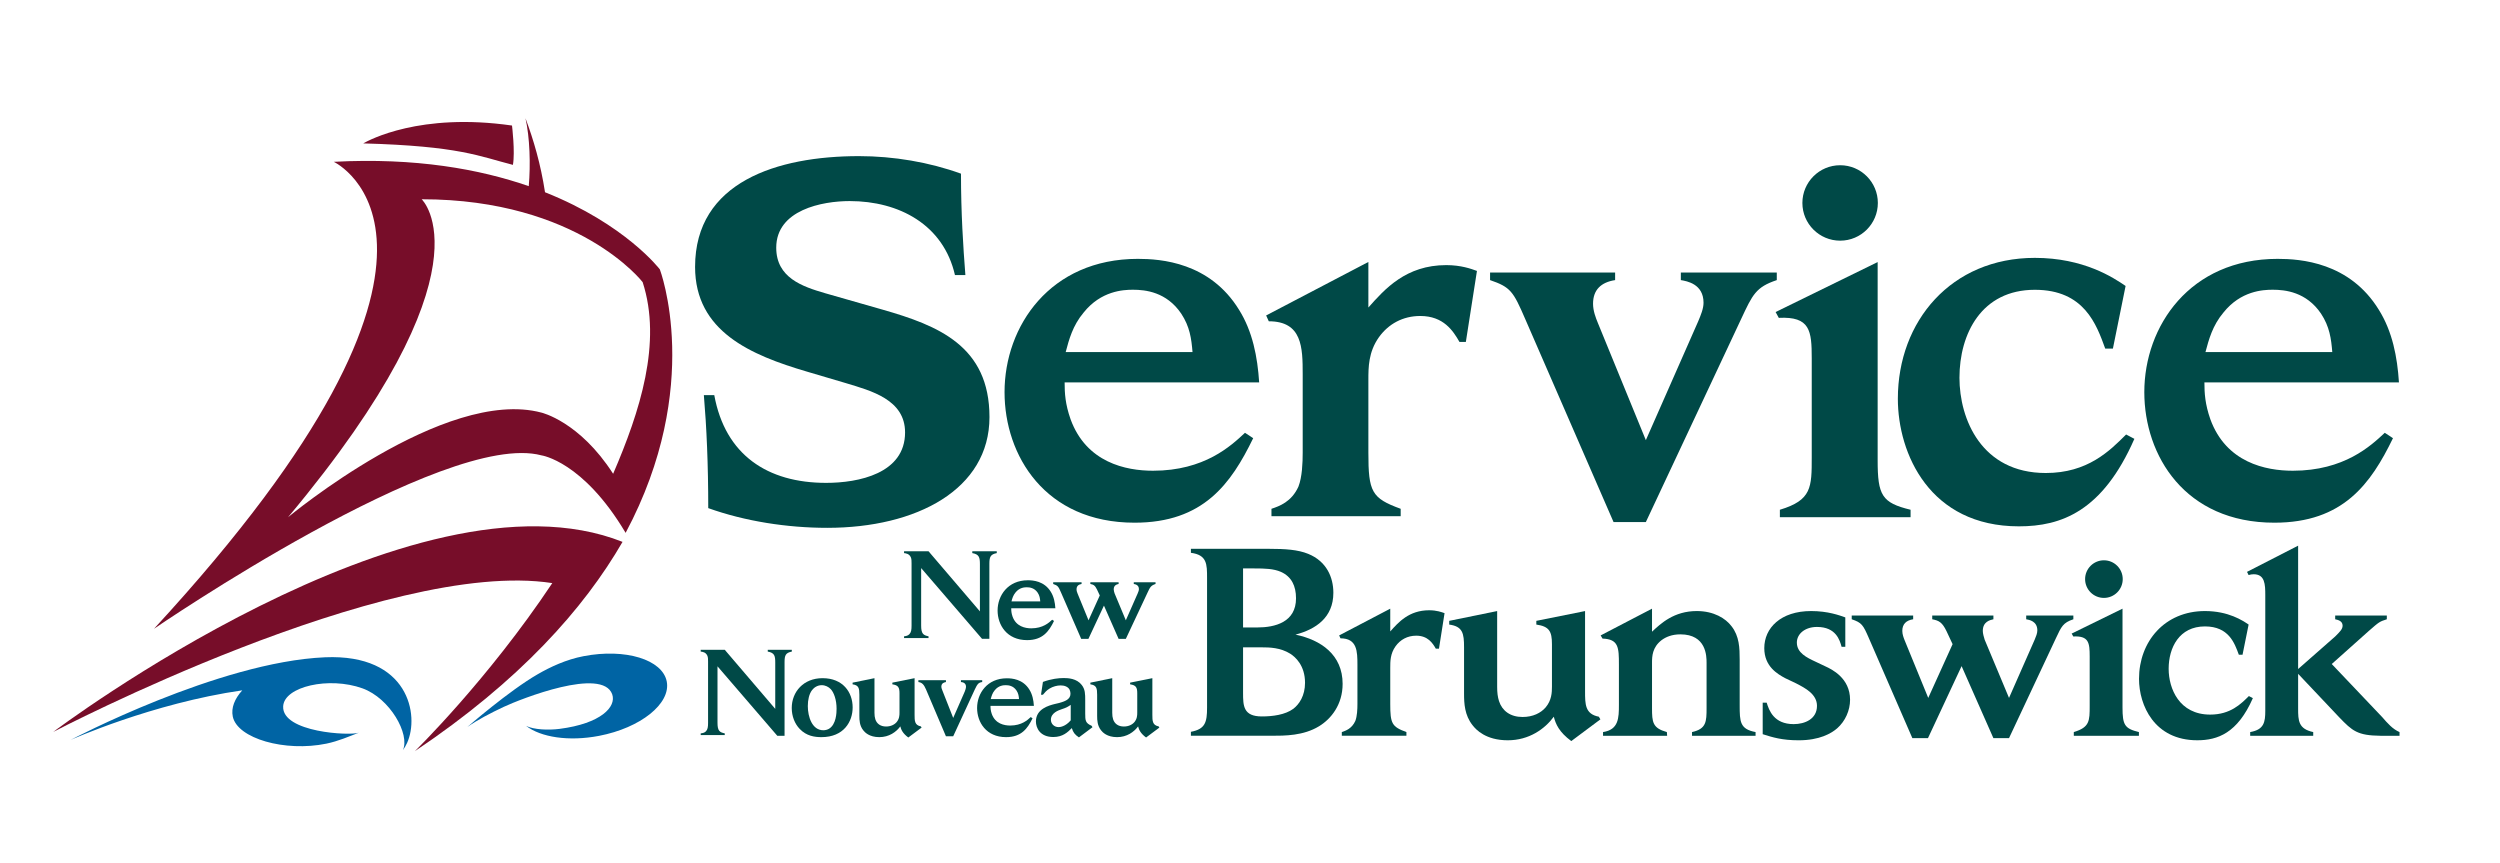 <!--?xml version="1.0" encoding="UTF-8" standalone="no"?-->
<svg xmlns:dc="http://purl.org/dc/elements/1.1/" xmlns:cc="http://creativecommons.org/ns#" xmlns:rdf="http://www.w3.org/1999/02/22-rdf-syntax-ns#" xmlns:svg="http://www.w3.org/2000/svg" xmlns="http://www.w3.org/2000/svg" viewBox="0 0 528.75 182.5" height="182.5" width="528.75" xml:space="preserve" version="1.1" id="svg2"><defs id="defs6"><clipPath id="clipPath16" clipPathUnits="userSpaceOnUse"><path id="path18" d="m 8,0 409.999,0 0,146 L 8,146 8,0 Z"></path></clipPath><clipPath id="clipPath52" clipPathUnits="userSpaceOnUse"><path id="path54" d="m 9,18.902 397,0 L 406,126 9,126 9,18.902 Z"></path></clipPath><clipPath id="clipPath68" clipPathUnits="userSpaceOnUse"><path id="path70" d="m 8,0 409.999,0 0,146 L 8,146 8,0 Z"></path></clipPath><clipPath id="clipPath80" clipPathUnits="userSpaceOnUse"><path id="path82" d="m 9,18.902 397,0 L 406,126 9,126 9,18.902 Z"></path></clipPath><clipPath id="clipPath96" clipPathUnits="userSpaceOnUse"><path id="path98" d="m 8,0 409.999,0 0,146 L 8,146 8,0 Z"></path></clipPath></defs><g transform="matrix(1.25,0,0,-1.25,0,182.5)" id="g10"><g id="g12"><g clip-path="url(#clipPath16)" id="g14"><g transform="translate(156.68,29.351)" id="g20"><path id="path22" style="fill:#004947;fill-opacity:1;fill-rule:nonzero;stroke:none;" d="m 0,0 3.373,-7.931 1.228,0 L 8.26,0 c 0.431,0.901 0.614,1.166 1.249,1.247 l 0,0.308 -3.6,0 0,-0.308 C 6.156,1.228 6.767,1.145 6.767,0.451 6.767,0.206 6.627,-0.185 6.563,-0.347 L 4.601,-4.825 2.781,-0.203 C 2.697,0 2.597,0.265 2.597,0.47 c 0,0.634 0.553,0.736 0.776,0.777 l 0,0.308 -4.66,0 0,-0.308 C -0.654,1.166 -0.345,0.798 0,0"></path></g><g transform="translate(122.628,21.911)" id="g24"><path id="path26" style="fill:#004947;fill-opacity:1;fill-rule:nonzero;stroke:none;" d="m 0,0 c -0.841,0.183 -1.226,0.387 -1.226,1.776 l 0,9.572 10.119,-11.757 1.226,0 0,12.472 c 0,1.143 0.183,1.573 1.228,1.777 l 0,0.307 -4.071,0 0,-0.307 c 1.147,-0.204 1.268,-0.716 1.268,-1.86 l 0,-7.832 -8.544,9.999 -4.07,0 0,-0.307 c 0.329,-0.041 0.859,-0.101 1.127,-0.697 0.12,-0.284 0.12,-0.592 0.12,-0.999 l 0,-10.368 C -2.823,1.082 -2.882,0.673 -3.189,0.344 -3.457,0.081 -3.762,0.04 -4.07,0 l 0,-0.287 4.07,0 L 0,0"></path></g><g transform="translate(137.399,29.231)" id="g28"><path id="path30" style="fill:#004947;fill-opacity:1;fill-rule:nonzero;stroke:none;" d="M 0,0 C 0.326,0.428 0.899,0.837 1.634,0.837 2.248,0.837 2.801,0.55 3.169,0.162 3.702,-0.409 4.15,-1.637 4.15,-3.151 4.15,-3.846 4.089,-5.81 2.863,-6.543 2.576,-6.708 2.228,-6.79 1.903,-6.79 c -1.884,0 -2.619,2.27 -2.619,4.088 0,1.065 0.226,2.065 0.716,2.702 m -2.086,-6.565 c 1.144,-1.206 2.538,-1.39 3.679,-1.39 3.786,0 5.277,2.636 5.277,5.03 0,2.576 -1.656,4.947 -5.09,4.947 -3.229,0 -5.215,-2.311 -5.215,-5.05 0,-1.391 0.512,-2.677 1.349,-3.537"></path></g><g transform="translate(145.405,28.452)" id="g32"><path id="path34" style="fill:#004947;fill-opacity:1;fill-rule:nonzero;stroke:none;" d="m 0,0 0,-3.577 c 0,-0.757 0.039,-1.657 0.652,-2.434 0.267,-0.347 1.026,-1.165 2.721,-1.165 1.655,0 2.863,0.878 3.556,1.818 0.145,-0.571 0.41,-1.183 1.352,-1.88 l 2.247,1.677 -0.123,0.203 c -1.063,0.204 -1.063,0.963 -1.063,1.965 l 0,6.194 -3.761,-0.757 0,-0.285 C 6.582,1.616 6.791,1.227 6.791,0.245 l 0,-3.292 c 0,-0.43 -0.023,-1.042 -0.494,-1.594 -0.37,-0.429 -0.984,-0.736 -1.78,-0.736 -0.939,0 -1.574,0.469 -1.818,1.228 -0.102,0.327 -0.144,0.652 -0.144,1.102 l 0,5.848 -3.701,-0.757 0,-0.285 C -0.102,1.616 0,1.084 0,0"></path></g><g transform="translate(168.31,29.21)" id="g36"><path id="path38" style="fill:#004947;fill-opacity:1;fill-rule:nonzero;stroke:none;" d="m 0,0 c 0.654,0.816 1.491,0.857 1.861,0.857 0.468,0 1.267,-0.082 1.819,-0.898 0.326,-0.492 0.388,-0.942 0.428,-1.453 l -4.786,0 C -0.552,-1.024 -0.413,-0.492 0,0 m 1.921,-7.934 c 2.596,0 3.64,1.472 4.477,3.189 L 6.089,-4.539 C 5.561,-5.032 4.56,-5.972 2.616,-5.972 c -1.021,0 -2.515,0.306 -3.11,1.941 -0.202,0.573 -0.225,0.983 -0.225,1.393 l 7.343,0 C 6.562,-1.678 6.378,-0.717 5.865,0.101 4.761,1.9 2.904,2.023 2.046,2.023 c -3.312,0 -5.031,-2.536 -5.031,-5.03 0,-2.392 1.532,-4.927 4.906,-4.927"></path></g><g transform="translate(179.633,25.999)" id="g40"><path id="path42" style="fill:#004947;fill-opacity:1;fill-rule:nonzero;stroke:none;" d="m 0,0 c 0.737,0.244 0.921,0.327 1.533,0.735 l 0,-2.617 c -0.898,-1.061 -1.818,-1.145 -2.043,-1.145 -0.756,0 -1.311,0.551 -1.311,1.247 0,1.166 1.291,1.595 1.821,1.78 m -1.409,-4.702 c 1.614,0 2.452,0.837 3.129,1.511 0.223,-0.714 0.49,-1.103 1.203,-1.574 l 2.292,1.719 -0.144,0.245 c -1.063,0.448 -1.085,0.919 -1.085,2.086 l 0,2.207 c 0,1.085 0,1.862 -0.591,2.617 -0.859,1.105 -2.311,1.166 -3.047,1.166 -0.837,0 -2.064,-0.123 -3.517,-0.655 l -0.325,-2.167 0.325,0 c 0.288,0.35 0.593,0.717 1.123,1.042 0.573,0.348 1.268,0.534 1.882,0.534 C 0.45,4.029 1.084,3.822 1.35,3.292 1.452,3.068 1.492,2.823 1.492,2.619 1.492,1.635 0.49,1.306 -0.489,1.042 L -1.184,0.879 C -2.146,0.634 -4.355,0.06 -4.355,-2.067 c 0,-1.083 0.678,-2.635 2.946,-2.635"></path></g><g transform="translate(185.636,28.452)" id="g44"><path id="path46" style="fill:#004947;fill-opacity:1;fill-rule:nonzero;stroke:none;" d="m 0,0 0,-3.577 c 0,-0.757 0.042,-1.657 0.653,-2.434 0.266,-0.347 1.025,-1.165 2.72,-1.165 1.656,0 2.864,0.878 3.558,1.818 0.144,-0.571 0.409,-1.183 1.349,-1.88 l 2.248,1.677 -0.123,0.203 c -1.061,0.204 -1.061,0.963 -1.061,1.965 l 0,6.194 -3.764,-0.757 0,-0.285 C 6.581,1.616 6.787,1.227 6.787,0.245 l 0,-3.292 c 0,-0.43 -0.02,-1.042 -0.49,-1.594 -0.37,-0.429 -0.981,-0.736 -1.779,-0.736 -0.941,0 -1.573,0.469 -1.816,1.228 -0.105,0.327 -0.146,0.652 -0.146,1.102 l 0,5.848 -3.702,-0.757 0,-0.285 C -0.101,1.616 0,1.084 0,0"></path></g></g></g><g id="g48"><g clip-path="url(#clipPath52)" id="g50"><g transform="translate(103.743,65.835)" id="g56"><path id="path58" style="fill:#770d29;fill-opacity:1;fill-rule:nonzero;stroke:none;" d="m 0,0 c -5.686,8.86 -12.132,10.353 -12.132,10.353 -16.37,4.37 -42.873,-17.701 -42.873,-17.701 35.198,42.066 22.61,53.799 22.61,53.799 26.606,0 37.39,-14.024 37.39,-14.024 C 8.308,22.186 4.533,10.532 0,0 m 7.903,34.584 c 0,0 -5.791,7.632 -19.429,13.053 -0.728,4.749 -1.932,8.861 -3.309,12.528 0.741,-3.231 0.88,-7.876 0.558,-11.499 -8.307,2.884 -19.176,4.856 -32.991,4.12 0,0 29.645,-13.862 -30.417,-79.009 0,0 49.183,33.72 65.553,29.342 0,0 7.036,-0.979 14.245,-13.114 13.277,24.886 5.79,44.579 5.79,44.579"></path></g><g transform="translate(54.977,34.787)" id="g60"><path id="path62" style="fill:#0064a4;fill-opacity:1;fill-rule:nonzero;stroke:none;" d="m 0,0 c -17.997,-0.777 -43.036,-13.986 -43.036,-13.986 0,0 13.816,6.202 29.05,8.396 -1.285,-1.42 -1.91,-2.963 -1.605,-4.436 0.77,-3.713 8.825,-6.031 15.85,-4.582 2.018,0.422 3.811,1.211 5.484,1.853 -1.456,-0.555 -13.034,0.036 -12.808,4.458 0.172,3.36 7.775,5.072 13.409,3.045 4.676,-1.683 8.084,-7.786 6.848,-10.47 0.272,0.381 0.506,0.791 0.707,1.224 C 16.028,-9.861 14.219,0.617 0,0"></path></g></g></g><g id="g64"><g clip-path="url(#clipPath68)" id="g66"><g transform="translate(112.817,30.679)" id="g72"><path id="path74" style="fill:#0064a4;fill-opacity:1;fill-rule:nonzero;stroke:none;" d="m 0,0 c -0.718,3.728 -7.006,5.652 -14.054,4.301 -2.997,-0.573 -5.658,-1.838 -7.745,-3.038 -4.899,-2.813 -11.943,-8.954 -11.943,-8.954 1.689,1.198 3.858,2.326 6.141,3.404 2.96,1.382 16.721,6.799 18.371,2.129 0.734,-2.088 -1.868,-4.948 -8.927,-5.848 -1.893,-0.24 -4.331,-0.14 -5.644,0.508 2.474,-1.92 7.205,-2.673 12.332,-1.69 C -4.42,-7.839 0.709,-3.724 0,0"></path></g></g></g><g id="g76"><g clip-path="url(#clipPath80)" id="g78"><g transform="translate(9,22.155)" id="g84"><path id="path86" style="fill:#770d29;fill-opacity:1;fill-rule:nonzero;stroke:none;" d="M 0,0 C 0,0 56.46,29.51 84.448,25.184 73.496,8.74 61.193,-3.252 61.193,-3.252 78.941,8.638 89.813,20.878 96.334,32.16 61.153,46.127 0,0 0,0"></path></g><g transform="translate(86.632,124.759)" id="g88"><path id="path90" style="fill:#770d29;fill-opacity:1;fill-rule:nonzero;stroke:none;" d="M 0,0 C -15.556,2.24 -24.2,-2.471 -25.177,-3.022 -8.908,-3.469 -5.567,-5.194 0.153,-6.656 0.548,-4.48 0,0 0,0"></path></g></g></g><g id="g92"><g clip-path="url(#clipPath96)" id="g94"><g transform="translate(218.838,26.077)" id="g100"><path id="path102" style="fill:#004947;fill-opacity:1;fill-rule:nonzero;stroke:none;" d="m 0,0 c -1.388,-1.031 -3.539,-1.298 -5.33,-1.298 -3.138,0 -3.182,1.792 -3.182,3.988 l 0,7.704 3.092,0 c 1.435,0 3.225,-0.047 4.883,-1.075 C 0.314,8.783 1.973,7.349 1.973,4.391 1.973,2.198 0.986,0.762 0,0 m -8.512,23.745 1.883,0 c 1.838,0 3.272,-0.043 4.525,-0.582 1.792,-0.806 2.553,-2.374 2.553,-4.478 0,-4.036 -3.539,-4.929 -6.586,-4.929 l -2.375,0 0,9.989 z m 8.87,-11.2 c 3.408,0.896 6.409,2.865 6.409,7.077 0,2.647 -1.165,5.334 -4.255,6.588 -1.749,0.715 -3.9,0.853 -6.676,0.853 l -13.172,0 0,-0.676 c 2.733,-0.357 2.733,-1.925 2.733,-4.255 l 0,-21.95 c 0,-2.465 -0.312,-3.632 -2.733,-4.08 l 0,-0.671 13.529,0 c 2.419,0 5.51,0 8.153,1.611 2.062,1.257 3.988,3.675 3.988,7.171 0,4.928 -3.674,7.436 -7.976,8.332"></path></g><g transform="translate(235.231,39.16)" id="g104"><path id="path106" style="fill:#004947;fill-opacity:1;fill-rule:nonzero;stroke:none;" d="m 0,0 0,3.852 -8.646,-4.524 0.225,-0.493 c 2.822,0 2.868,-2.196 2.868,-4.48 l 0,-6.63 c 0,-0.853 -0.046,-2.063 -0.357,-2.869 -0.584,-1.297 -1.614,-1.657 -2.286,-1.882 l 0,-0.626 10.93,0 0,0.626 C 0.271,-16.129 0,-15.59 0,-12.275 l 0,6.134 c 0,1.075 0,2.377 0.898,3.634 0.805,1.118 2.015,1.789 3.492,1.789 1.973,0 2.78,-1.254 3.317,-2.193 l 0.537,0 0.943,6.004 C 8.695,3.27 7.842,3.584 6.588,3.584 3.184,3.584 1.392,1.566 0,0"></path></g><g transform="translate(268.192,29.036)" id="g108"><path id="path110" style="fill:#004947;fill-opacity:1;fill-rule:nonzero;stroke:none;" d="m 0,0 0,13.574 -8.245,-1.657 0,-0.629 c 2.197,-0.313 2.643,-1.164 2.643,-3.315 l 0,-7.214 c 0,-0.941 -0.044,-2.284 -1.072,-3.492 -0.81,-0.943 -2.153,-1.616 -3.897,-1.616 -2.064,0 -3.451,1.031 -3.99,2.689 -0.225,0.717 -0.312,1.434 -0.312,2.419 l 0,12.815 -8.112,-1.657 0,-0.629 c 2.288,-0.313 2.51,-1.478 2.51,-3.854 l 0,-7.838 c 0,-1.66 0.09,-3.628 1.435,-5.333 0.582,-0.76 2.24,-2.553 5.96,-2.553 3.626,0 6.272,1.925 7.794,3.988 0.314,-1.256 0.896,-2.6 2.957,-4.122 L 2.597,-4.751 2.33,-4.302 C 0,-3.855 0,-2.198 0,0"></path></g><g transform="translate(294.354,26.659)" id="g112"><path id="path114" style="fill:#004947;fill-opacity:1;fill-rule:nonzero;stroke:none;" d="m 0,0 0,7.707 c 0,1.972 -0.047,3.987 -1.39,5.689 -0.986,1.302 -2.957,2.555 -5.871,2.555 -3.851,0 -6.093,-2.106 -7.572,-3.496 l 0,3.898 -8.69,-4.524 0.316,-0.538 c 2.73,-0.09 2.773,-1.526 2.773,-4.39 l 0,-6.812 c 0,-2.24 -0.043,-4.209 -2.687,-4.614 l 0,-0.627 10.845,0 -0.044,0.627 c -2.422,0.673 -2.513,1.66 -2.513,4.076 l 0,7.662 c 0,1.076 0.049,2.598 1.615,3.812 0.717,0.535 1.745,0.983 3.18,0.983 4.393,0 4.436,-3.676 4.436,-4.795 l 0,-7.662 c 0,-2.328 -0.043,-3.538 -2.463,-4.076 l 0,-0.627 10.753,0 0,0.627 C 0.044,-4.032 0,-2.777 0,0"></path></g><g transform="translate(308.866,33.247)" id="g116"><path id="path118" style="fill:#004947;fill-opacity:1;fill-rule:nonzero;stroke:none;" d="m 0,0 -1.701,0.807 c -1.435,0.669 -3.137,1.479 -3.137,3.223 0,1.482 1.388,2.645 3.405,2.645 3.226,0 3.852,-2.241 4.164,-3.36 l 0.629,0 0,4.973 c -0.987,0.357 -2.957,1.076 -5.78,1.076 -5.152,0 -7.93,-2.869 -7.93,-6.274 0,-3.137 2.285,-4.391 3.498,-5.063 l 1.879,-0.895 c 1.57,-0.805 3.54,-1.837 3.54,-3.808 0,-2.24 -2.06,-3.092 -3.944,-3.092 -3.357,0 -4.164,2.328 -4.567,3.631 l -0.674,0 0,-5.335 c 1.702,-0.537 3.272,-1.031 6.095,-1.031 3.536,0 5.51,1.166 6.496,2.017 1.387,1.213 2.193,3.046 2.193,4.839 C 4.166,-1.973 1.076,-0.494 0,0"></path></g><g transform="translate(350.812,41.848)" id="g120"><path id="path122" style="fill:#004947;fill-opacity:1;fill-rule:nonzero;stroke:none;" d="m 0,0 -7.978,0 0,-0.629 c 0.493,-0.087 1.883,-0.313 1.883,-1.879 0,-0.495 -0.221,-1.031 -0.448,-1.57 l -4.343,-9.858 -4.123,9.858 c -0.135,0.449 -0.312,1.03 -0.312,1.479 0,1.567 1.209,1.837 1.794,1.97 l 0,0.629 -10.351,0 0,-0.629 c 1.165,-0.222 1.7,-0.536 2.418,-2.015 l 1.028,-2.196 -4.121,-9.096 -3.983,9.723 c -0.179,0.447 -0.405,1.032 -0.405,1.614 0,1.164 0.67,1.792 1.837,1.97 l 0,0.629 -10.395,0 0,-0.629 c 1.706,-0.581 1.926,-0.94 2.913,-3.222 l 7.347,-16.893 2.641,0 5.691,12.187 5.38,-12.187 2.641,0 7.93,16.893 C -2.015,-1.837 -1.745,-1.21 0,-0.629 L 0,0"></path></g><g transform="translate(359.129,26.304)" id="g124"><path id="path126" style="fill:#004947;fill-opacity:1;fill-rule:nonzero;stroke:none;" d="m 0,0 0,16.708 -8.603,-4.212 0.269,-0.491 c 2.645,0.133 2.779,-1.075 2.779,-3.404 l 0,-8.334 c 0,-2.554 0,-3.63 -2.688,-4.437 l 0,-0.627 11.018,0 0,0.627 C 0.355,-3.585 0,-2.96 0,0"></path></g><g transform="translate(380.512,28.228)" id="g128"><path id="path130" style="fill:#004947;fill-opacity:1;fill-rule:nonzero;stroke:none;" d="m 0,0 c -1.345,-1.343 -3.138,-3.138 -6.542,-3.138 -5.241,0 -7.034,4.391 -7.034,7.755 0,3.579 1.793,7.166 6.139,7.166 4.032,0 5.016,-2.823 5.736,-4.794 l 0.625,0 1.029,5.107 c -0.986,0.672 -3.407,2.286 -7.39,2.286 -6.81,0 -11.154,-5.152 -11.154,-11.472 0,-4.479 2.596,-10.392 9.854,-10.392 3.449,0 6.811,1.209 9.408,7.125 L 0,0"></path></g><g transform="translate(403.088,24.644)" id="g132"><path id="path134" style="fill:#004947;fill-opacity:1;fill-rule:nonzero;stroke:none;" d="m 0,0 -8.556,9.003 6.275,5.602 c 1.744,1.522 1.788,1.567 3.043,1.97 l 0,0.629 -8.737,0 0,-0.629 c 0.405,-0.087 1.256,-0.266 1.256,-1.073 0,-0.583 -0.403,-0.986 -1.256,-1.837 l -6.27,-5.51 0,20.874 -8.647,-4.434 0.266,-0.538 c 0.314,0.089 0.585,0.136 0.855,0.136 1.923,0 1.969,-1.746 1.969,-3.539 l 0,-19.581 c 0,-1.925 -0.224,-3.178 -2.554,-3.583 l 0,-0.627 10.665,0 0,0.627 c -2.507,0.537 -2.554,1.927 -2.554,3.987 l 0,5.87 L -7.302,0 c 2.24,-2.329 3.092,-3.092 6.988,-3.137 l 3.226,0 0,0.627 C 1.748,-2.016 0.852,-0.983 0,0"></path></g><g transform="translate(179.545,45.703)" id="g136"><path id="path138" style="fill:#004947;fill-opacity:1;fill-rule:nonzero;stroke:none;" d="m 0,0 3.393,-7.8 1.221,0 2.629,5.628 2.48,-5.628 1.222,0 3.66,7.8 c 0.437,0.931 0.562,1.222 1.367,1.489 l 0,0.29 -3.683,0 0,-0.29 c 0.229,-0.04 0.87,-0.143 0.87,-0.868 0,-0.228 -0.102,-0.476 -0.207,-0.724 L 10.945,-4.657 9.043,-0.103 C 8.98,0.105 8.896,0.373 8.896,0.579 c 0,0.725 0.56,0.85 0.827,0.91 l 0,0.29 -4.779,0 0,-0.29 C 5.482,1.387 5.73,1.241 6.062,0.56 L 6.537,-0.455 4.634,-4.657 2.794,-0.165 C 2.71,0.042 2.606,0.309 2.606,0.579 c 0,0.539 0.311,0.827 0.849,0.91 l 0,0.29 -4.801,0 0,-0.29 C -0.558,1.222 -0.456,1.057 0,0"></path></g><g transform="translate(157.107,38.334)" id="g140"><path id="path142" style="fill:#004947;fill-opacity:1;fill-rule:nonzero;stroke:none;" d="m 0,0 c -0.854,0.187 -1.248,0.395 -1.248,1.808 l 0,9.738 10.295,-11.961 1.247,0 0,12.688 c 0,1.164 0.187,1.601 1.25,1.808 l 0,0.313 -4.139,0 0,-0.313 c 1.163,-0.207 1.289,-0.728 1.289,-1.892 l 0,-7.968 L 0,14.394 l -4.141,0 0,-0.313 c 0.334,-0.04 0.874,-0.103 1.147,-0.709 0.123,-0.289 0.123,-0.601 0.123,-1.017 l 0,-10.547 C -2.871,1.101 -2.933,0.686 -3.245,0.352 -3.517,0.084 -3.827,0.042 -4.141,0 l 0,-0.29 L 0,-0.29 0,0"></path></g><g transform="translate(171.831,45.761)" id="g144"><path id="path146" style="fill:#004947;fill-opacity:1;fill-rule:nonzero;stroke:none;" d="M 0,0 C 0.665,0.83 1.517,0.872 1.893,0.872 2.369,0.872 3.182,0.789 3.742,-0.04 4.076,-0.542 4.137,-1 4.178,-1.519 l -4.866,0 C -0.564,-1.042 -0.418,-0.5 0,0 m 1.955,-8.07 c 2.642,0 3.703,1.495 4.554,3.244 L 6.196,-4.619 C 5.658,-5.12 4.637,-6.075 2.662,-6.075 c -1.04,0 -2.56,0.313 -3.164,1.976 -0.205,0.582 -0.228,0.999 -0.228,1.415 l 7.468,0 C 6.674,-1.707 6.487,-0.729 5.967,0.104 4.846,1.932 2.954,2.059 2.08,2.059 c -3.37,0 -5.118,-2.581 -5.118,-5.117 0,-2.434 1.559,-5.012 4.993,-5.012"></path></g><g transform="translate(120.856,79.14)" id="g148"><path id="path150" style="fill:#004947;fill-opacity:1;fill-rule:nonzero;stroke:none;" d="m 0,0 c 1.852,-10.116 8.999,-14.842 18.925,-14.842 5.471,0 13.357,1.576 13.357,8.535 0,5.565 -5.752,7.048 -10.021,8.344 l -6.587,1.947 c -9.458,2.785 -18.922,6.777 -18.922,17.719 0,14.38 13.914,18.741 27.735,18.741 5.843,0 11.873,-1.019 17.256,-2.968 0,-6.681 0.37,-12.338 0.744,-17.161 l -1.763,0 C 38.773,28.85 31.26,32.838 22.91,32.838 c -4.636,0 -12.427,-1.485 -12.427,-7.887 0,-5.101 4.451,-6.583 8.256,-7.697 l 9.74,-2.785 c 9.373,-2.688 18.084,-6.122 18.084,-18.182 0,-12.239 -12.331,-18.737 -27.453,-18.737 -6.776,0 -13.919,1.111 -20.13,3.336 0,7.334 -0.281,13.735 -0.743,19.114 L 0,0"></path></g><g transform="translate(183.357,93.124)" id="g152"><path id="path154" style="fill:#004947;fill-opacity:1;fill-rule:nonzero;stroke:none;" d="m 0,0 c 2.931,3.661 6.679,3.853 8.341,3.853 2.099,0 5.683,-0.372 8.162,-4.038 1.457,-2.206 1.725,-4.223 1.914,-6.509 l -21.459,0 C -2.486,-4.587 -1.852,-2.198 0,0 m 8.611,-35.563 c 11.646,0 16.321,6.586 20.072,14.299 l -1.388,0.913 c -2.363,-2.208 -6.848,-6.42 -15.563,-6.42 -4.586,0 -11.275,1.374 -13.947,8.707 -0.902,2.569 -1.007,4.397 -1.007,6.237 l 32.916,0 C 29.413,-7.525 28.591,-3.218 26.295,0.45 21.351,8.514 13.019,9.077 9.169,9.077 c -14.85,0 -22.557,-11.379 -22.557,-22.553 0,-10.734 6.87,-22.087 21.999,-22.087"></path></g><g transform="translate(376.212,93.124)" id="g156"><path id="path158" style="fill:#004947;fill-opacity:1;fill-rule:nonzero;stroke:none;" d="m 0,0 c 2.927,3.661 6.67,3.853 8.336,3.853 2.098,0 5.684,-0.372 8.167,-4.038 1.45,-2.206 1.721,-4.223 1.907,-6.509 l -21.458,0 C -2.485,-4.587 -1.853,-2.198 0,0 m 8.608,-35.563 c 11.646,0 16.323,6.586 20.071,14.299 l -1.386,0.913 c -2.362,-2.208 -6.848,-6.42 -15.564,-6.42 -4.585,0 -11.279,1.374 -13.949,8.707 -0.897,2.569 -1.005,4.397 -1.005,6.237 l 32.915,0 C 29.413,-7.525 28.587,-3.218 26.292,0.45 21.349,8.514 13.018,9.077 9.165,9.077 c -14.85,0 -22.559,-11.379 -22.559,-22.553 0,-10.734 6.871,-22.087 22.002,-22.087"></path></g><g transform="translate(231.529,93.967)" id="g160"><path id="path162" style="fill:#004947;fill-opacity:1;fill-rule:nonzero;stroke:none;" d="m 0,0 0,7.709 -17.297,-9.05 0.446,-0.988 c 5.647,0 5.738,-4.392 5.738,-8.959 l 0,-13.266 c 0,-1.702 -0.091,-4.124 -0.718,-5.738 -1.163,-2.59 -3.229,-3.319 -4.568,-3.763 l 0,-1.257 21.864,0 0,1.257 C 0.534,-32.26 0,-31.18 0,-24.554 l 0,12.281 c 0,2.147 0,4.742 1.79,7.257 1.614,2.237 4.037,3.584 6.996,3.584 3.933,0 5.554,-2.509 6.628,-4.39 l 1.079,0 1.878,12.014 C 17.384,6.551 15.685,7.176 13.175,7.176 6.366,7.176 2.777,3.135 0,0"></path></g><g transform="translate(258.057,92.043)" id="g164"><path id="path166" style="fill:#004947;fill-opacity:1;fill-rule:nonzero;stroke:none;" d="m 0,0 14.955,-34.375 5.466,0 L 36.553,0 c 1.922,4.104 2.471,5.378 6.022,6.563 l 0,1.286 -16.233,0 0,-1.286 c 1.009,-0.175 3.839,-0.631 3.839,-3.829 0,-1 -0.458,-2.092 -0.914,-3.174 l -8.846,-20.077 -8.103,19.793 c -0.379,0.909 -0.831,2.09 -0.831,3.292 0,2.36 1.369,3.631 3.734,3.995 l 0,1.286 -21.158,0 0,-1.286 C -2.465,5.378 -2.012,4.654 0,0"></path></g><g transform="translate(317.699,68.118)" id="g168"><path id="path170" style="fill:#004947;fill-opacity:1;fill-rule:nonzero;stroke:none;" d="m 0,0 0,33.539 -17.266,-8.453 0.537,-0.986 c 5.3,0.265 5.576,-2.158 5.576,-6.837 l 0,-16.725 c 0,-5.125 0,-7.285 -5.391,-8.907 l 0,-1.255 22.115,0 0,1.255 C 0.718,-7.193 0,-5.938 0,0"></path></g><g transform="translate(317.732,111.659)" id="g172"><path id="path174" style="fill:#004947;fill-opacity:1;fill-rule:nonzero;stroke:none;" d="m 0,0 c 0,-3.523 -2.856,-6.38 -6.376,-6.38 -3.529,0 -6.392,2.857 -6.392,6.38 0,3.524 2.863,6.384 6.392,6.384 C -2.856,6.384 0,3.524 0,0"></path></g><g transform="translate(359.166,48.015)" id="g176"><path id="path178" style="fill:#004947;fill-opacity:1;fill-rule:nonzero;stroke:none;" d="m 0,0 c 0,-1.757 -1.426,-3.181 -3.181,-3.181 -1.759,0 -3.186,1.424 -3.186,3.181 0,1.757 1.427,3.183 3.186,3.183 C -1.426,3.183 0,1.757 0,0"></path></g><g transform="translate(359.739,72.484)" id="g180"><path id="path182" style="fill:#004947;fill-opacity:1;fill-rule:nonzero;stroke:none;" d="m 0,0 c -2.787,-2.788 -6.515,-6.517 -13.589,-6.517 -10.886,0 -14.61,9.129 -14.61,16.111 0,7.441 3.724,14.889 12.752,14.889 8.37,0 10.427,-5.866 11.913,-9.952 l 1.298,0 2.148,10.601 c -2.051,1.4 -7.077,4.752 -15.359,4.752 -14.145,0 -23.175,-10.707 -23.175,-23.834 0,-9.302 5.397,-21.591 20.476,-21.591 7.166,0 14.151,2.515 19.544,14.805 L 0,0"></path></g></g></g></g></svg>